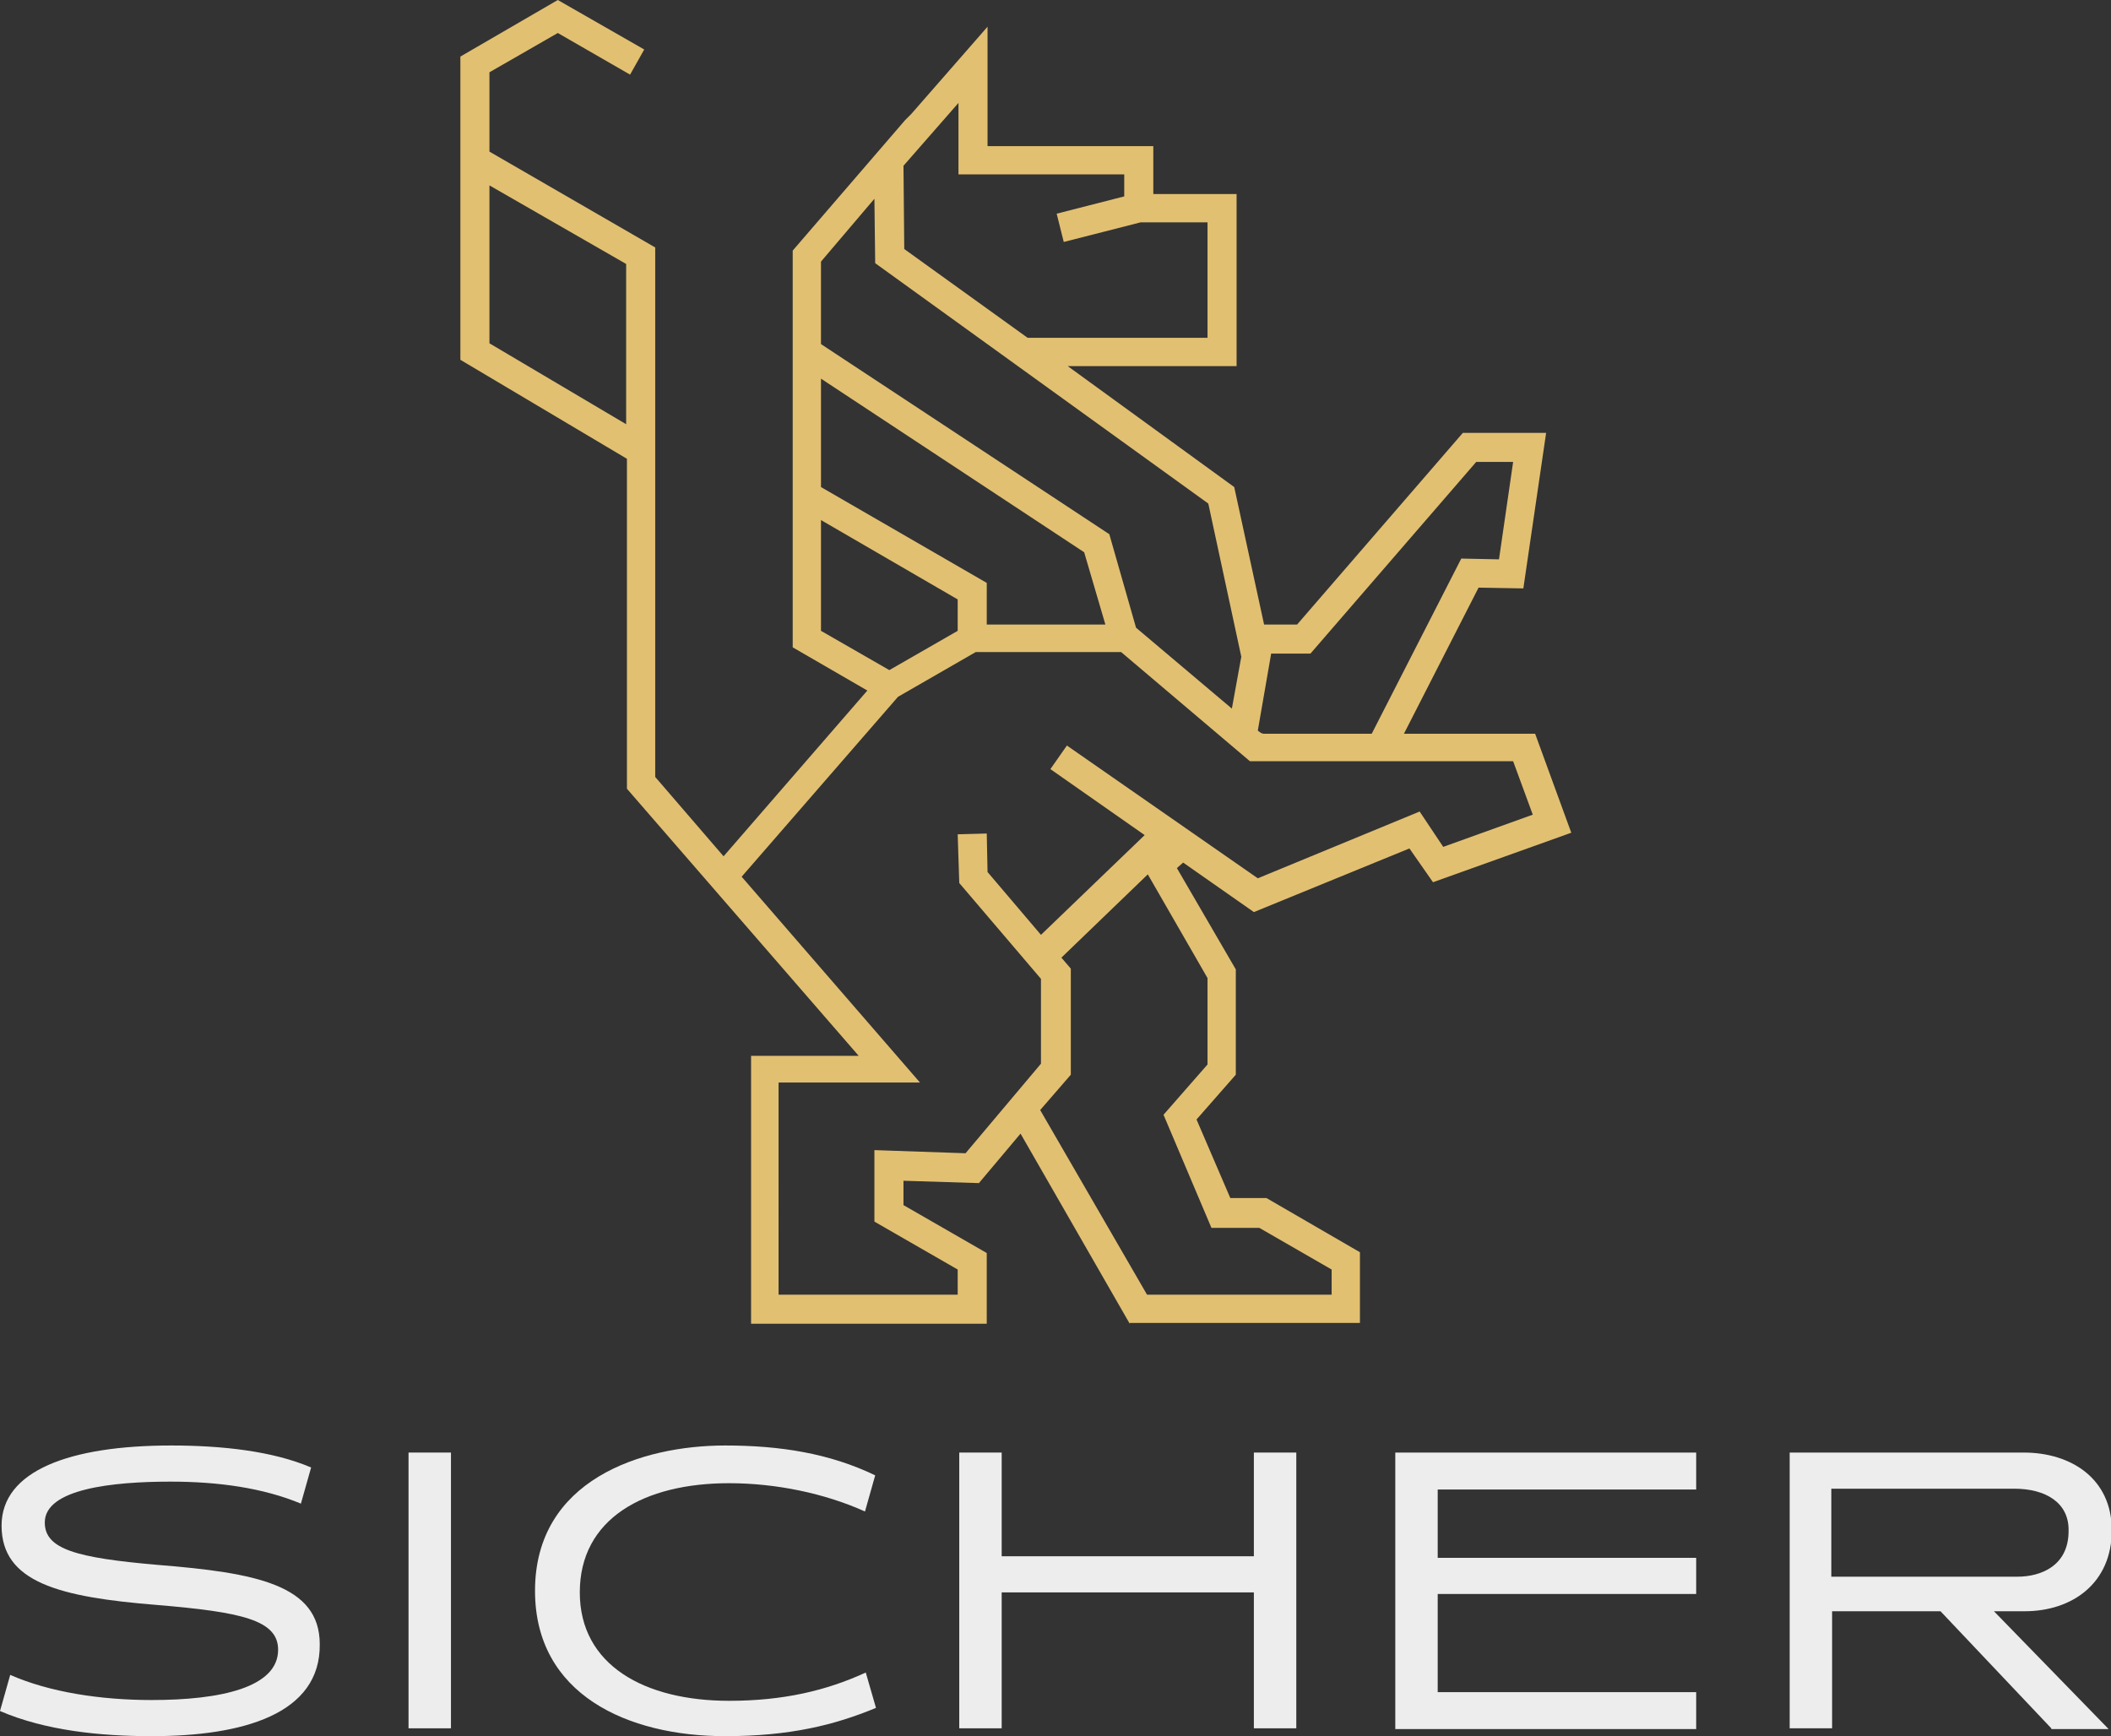 <?xml version="1.0" encoding="UTF-8"?> <!-- Generator: Adobe Illustrator 23.0.4, SVG Export Plug-In . SVG Version: 6.00 Build 0) --> <svg xmlns="http://www.w3.org/2000/svg" xmlns:xlink="http://www.w3.org/1999/xlink" id="Lager_1" x="0px" y="0px" viewBox="0 0 268.7 221" style="enable-background:new 0 0 268.7 221;" xml:space="preserve"><rect x="0" y="0" width="268.7" height="221" fill="#333333" stroke="none"/> <style type="text/css"> .st0{fill:#E2C072;} .st1{fill:#EDEDED;} </style> <g> <path class="st0" d="M143.8,168.5l-13.9-24.2l-5.3,6.3l-9.6-0.3v3.1l10.6,6.1v9H95.6v-34.1h13.7l-29.5-34v-42L58.6,45.8V7.2L71,0 l11,6.3l-1.8,3.2L71,4.2l-8.7,5v10.1l21.1,12.2v67.4l8.7,10.1l18.3-21.1l-9.5-5.5V31.9l14.3-16.6l0.8-0.8l9.7-11.1v15.2h21.1v6.1 h10.6v21.9h-21.5L157.1,62l3.8,17.5h4.2l21.1-24.4h10.6l-2.9,19.8l-5.7-0.1l-9.5,18.6h16.7L200,106l-17.6,6.3l-3-4.3l-19.8,8.1 l-9-6.3l-0.8,0.7l7.5,12.9v13.4l-5,5.7l4.3,10h4.6l11.9,6.9v9H143.8z M132.4,141.3l13.6,23.5h23.5v-3.2l-9.2-5.3h-6.1l-6.1-14.4 l5.6-6.4v-11l-7.6-13.2l-11,10.6l1.2,1.4v13.5L132.4,141.3z M99.2,164.8h22.7v-3.2l-10.6-6.1v-9.1l11.6,0.4l9.6-11.4v-10.8 l-10.4-12.2l-0.2-6.2l3.7-0.1l0.1,4.9l6.8,8l13.2-12.7l-12-8.4l2.1-3l24.3,16.9l20.6-8.5l3,4.5l11.4-4.1l-2.5-6.8h-33.5l-16.4-13.9 h-18.5l-9.9,5.7l-19.9,22.9l22.7,26.2h-18V164.8z M160.1,93l0.4,0.3l0.3,0.1h13.8L186,71.1l4.8,0.1l1.8-12.4h-4.7l-21.1,24.4h-5 L160.1,93z M144.6,79.9l12.2,10.3l1.2-6.6l-4.2-19.5l-42.4-30.6l-0.1-8.2l-6.8,8v10.5L141.2,68L144.6,79.9z M104.5,80.3l8.7,5 l8.7-5v-4l-17.4-10.1V80.3z M125.6,79.5h15.1l-2.7-9.2l-33.5-22.1V62l21.1,12.2V79.5z M62.3,43.7L79.7,54V33.6L62.3,23.6V43.7z M115,21.1l0.1,10.6l15.7,11.3h22.9V28.3h-8.5l-9.8,2.5l-0.9-3.6l8.6-2.2v-2.8h-21.1v-9.1L115,21.1z"></path> <g> <path class="st1" d="M19.3,221c-6.5,0-13.5-0.7-19.3-3.2l1.3-4.6c5,2.2,11.5,3.2,18,3.2c8.8,0,16.1-1.6,16.1-6.4 c0-3.8-4.7-4.8-15.4-5.7c-12.5-1-19.8-2.9-19.8-10.1c0-7,8.7-10.2,21.6-10.2c6.4,0,12.9,0.7,17.8,2.8l-1.3,4.6 c-4.8-2-10.5-2.8-16.6-2.8c-7.3,0-16,0.9-16,5.2c0,3.4,4,4.5,14.4,5.4c12.4,1,20.6,2.5,20.6,10.1C40.8,218.2,30.9,221,19.3,221z"></path> <path class="st1" d="M52,220v-35.1h5.4V220H52z"></path> <path class="st1" d="M92.3,221c-12.4,0-24.2-5.3-24.2-18.5c0-14.1,13.5-18.5,24.2-18.5c7,0,13.3,1,19.1,3.8l-1.3,4.6 c-5.1-2.3-11.3-3.6-17.3-3.6c-10.8,0-19,4.5-19,13.9c0,9.3,8.3,13.8,19,13.8c6.9,0,12.4-1.3,17.4-3.6l1.3,4.5 C106.2,219.6,100.5,221,92.3,221z"></path> <path class="st1" d="M159.6,220v-17.3h-32.1V220h-5.4v-35.1h5.4v13.2h32.1v-13.2h5.4V220H159.6z"></path> <path class="st1" d="M177.6,220v-35.1h38.3v4.7H183v8.7h32.9v4.6H183v12.5h32.9v4.7H177.6z"></path> <path class="st1" d="M261.1,220l-14.1-14.9h-13.8V220h-5.4v-35.1h29.8c6,0,11.2,3.3,11.2,9.9c0,6.7-5,10.3-11.1,10.3h-3.9l14.6,15 H261.1z M256.4,189.5h-23.3v11.2h23.7c3,0,6.5-1.4,6.5-5.8C263.4,191.3,260.4,189.5,256.4,189.5z"></path> </g> </g> </svg> 